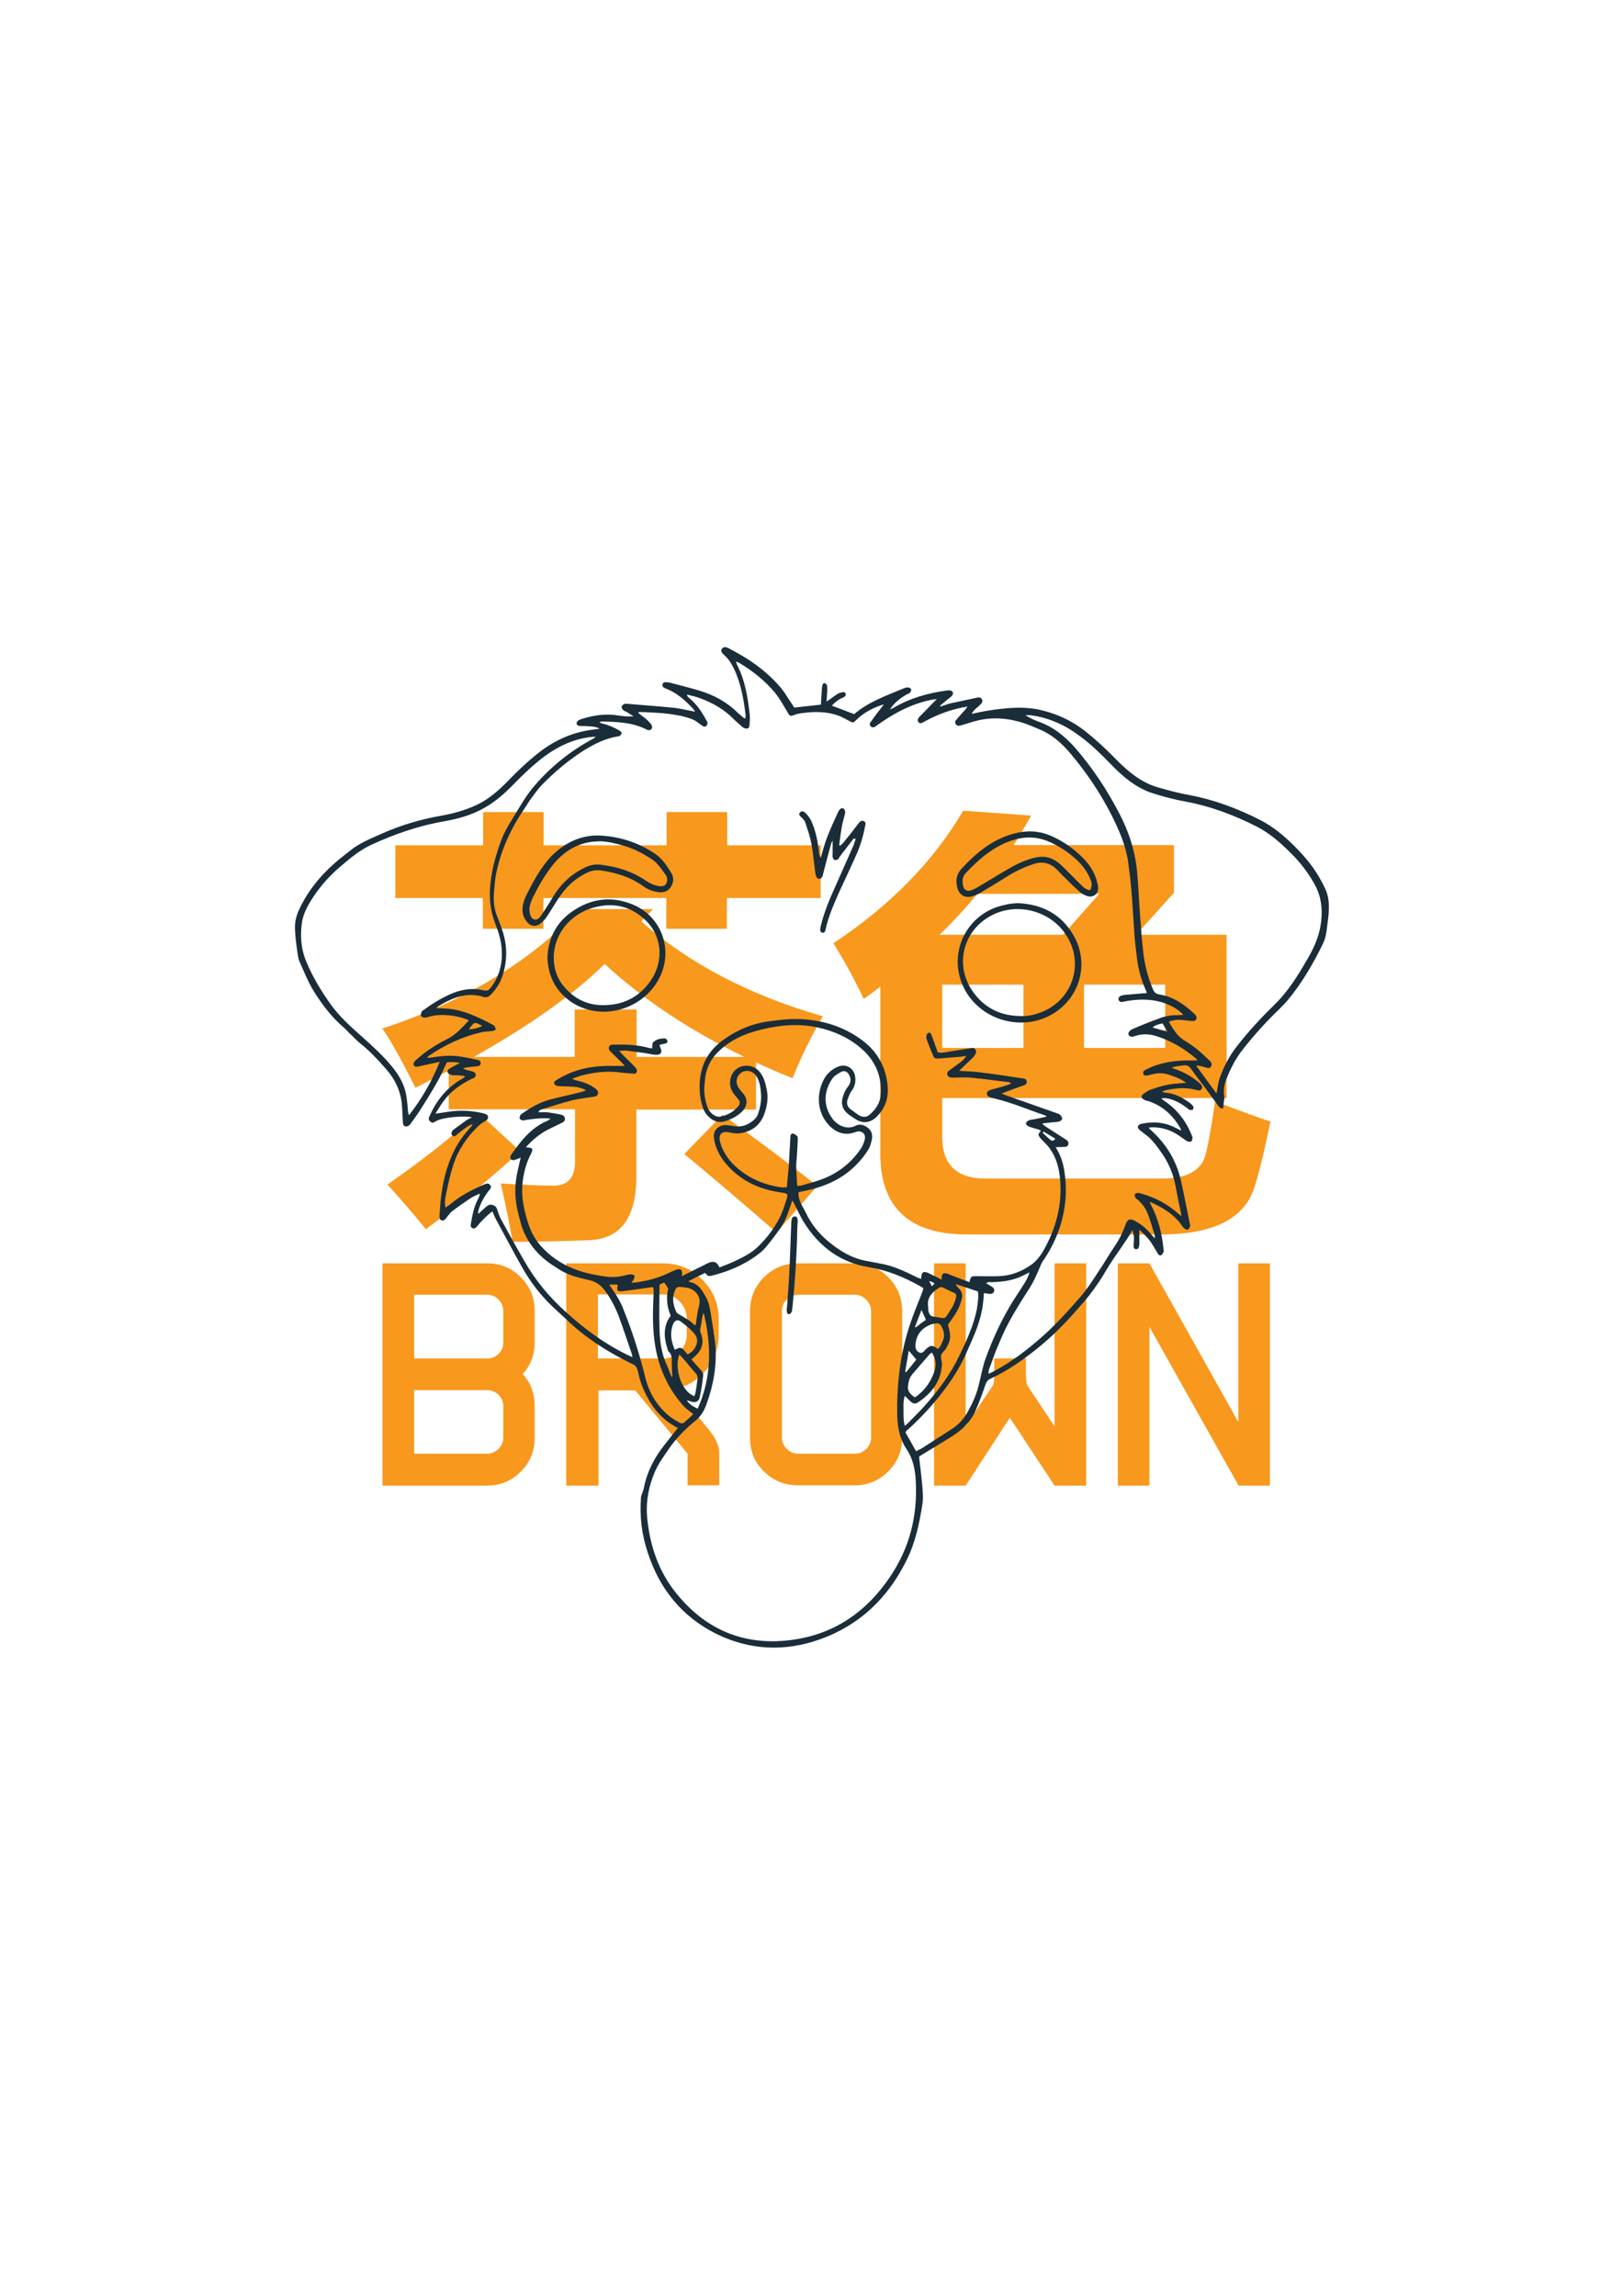 <?xml version="1.0" encoding="utf-8"?>
<!-- Generator: Adobe Illustrator 27.8.0, SVG Export Plug-In . SVG Version: 6.00 Build 0)  -->
<svg version="1.1" id="Camada_1" xmlns:serif="http://www.serif.com/"
	 xmlns="http://www.w3.org/2000/svg" xmlns:xlink="http://www.w3.org/1999/xlink" x="0px" y="0px" viewBox="0 0 595.3 841.9"
	 style="enable-background:new 0 0 595.3 841.9;" xml:space="preserve">
<style type="text/css">
	.st0{fill-rule:evenodd;clip-rule:evenodd;fill:#F8981C;}
	.st1{fill:#1A2D39;}
</style>
<g>
	<path class="st0" d="M421.7,544.8H410v-81.5h11.6l32.6,58.2v-58.2h11.6v81.5h-11.5l-32.7-58.2V544.8z M354.2,544.8h-11.6v-81.5
		h11.6V523l9.9-14.8c0.4-0.6,0.6-2,0.6-4.2v-5.8h11.6v5.8c0,2.1,0.2,3.5,0.6,4.2l9.9,14.9v-59.8h11.6v81.5h-11.6l-16.4-24.9
		L354.2,544.8z M286.8,480.8v46.5c0,1.5,0.6,2.9,1.8,4.1c1.2,1.1,2.6,1.7,4.1,1.7h20.9c1.5,0,2.9-0.6,4.1-1.7
		c1.2-1.2,1.8-2.6,1.8-4.1v-46.5c0-1.6-0.6-3-1.8-4.2c-1.2-1.2-2.6-1.8-4.1-1.8h-20.9c-1.5,0-2.9,0.6-4.1,1.8
		C287.3,477.8,286.8,479.1,286.8,480.8z M275.1,527.3v-46.5c0-4.8,1.7-9,5.1-12.4c3.4-3.4,7.6-5.1,12.4-5.1h20.9
		c4.8,0,8.9,1.7,12.3,5.1c3.4,3.4,5.1,7.6,5.1,12.4v46.5c0,4.8-1.7,8.9-5.1,12.3c-3.4,3.4-7.5,5.1-12.3,5.1h-20.9
		c-4.8,0-9-1.7-12.4-5.1C276.8,536.3,275.1,532.2,275.1,527.3z M219.3,474.8v23.4h23.9c2.4,0,4.4-0.9,6.1-2.6
		c1.8-1.8,2.6-3.8,2.6-6.2v-5.8c0-2.4-0.9-4.5-2.6-6.3c-1.7-1.8-3.8-2.6-6.1-2.6H219.3z M219.3,544.8h-11.6v-81.5h35.5
		c5.6,0,10.5,2,14.4,6c4,4,6,8.8,6,14.4v5.8c0,4.8-1.5,9.1-4.5,12.8c-3,3.7-6.8,6-11.4,7l12.7,15.5c1.1,1.4,1.9,2.7,2.4,3.9
		c0.5,1.2,0.8,2.1,0.9,2.7c0.1,0.6,0.1,1.5,0.1,2.8v10.5h-11.6v-11.6l-19.2-23.2h-13.5V544.8z M151.9,509.9v23.2h26.8
		c1.5,0,2.9-0.6,4.1-1.7c1.2-1.2,1.8-2.6,1.8-4.1v-11.7c0-3.2-2.7-5.8-5.9-5.8H151.9z M151.9,474.8v23.4h26.8c3.2,0,5.9-2.6,5.9-5.7
		v-11.8c0-3.2-2.7-5.9-5.9-5.9H151.9z M178.7,544.8h-38.4v-81.5h38.4c4.8,0,9,1.7,12.3,5.1c3.4,3.4,5.1,7.4,5.1,12.2v11.8
		c0,4.5-1.5,8.4-4.4,11.5c2.9,3.1,4.4,7,4.4,11.8v11.7c0,4.8-1.7,8.9-5.1,12.3C187.6,543.1,183.5,544.8,178.7,544.8z M397.6,384.3
		h29.8v-23.2h-29.8V384.3z M344.6,342.8h45.3l13.3-15h-44.7C354.2,333,349.6,338,344.6,342.8z M345.6,384.3h29.8v-23.2h-29.8V384.3z
		 M430.6,309.7v17.7l-13.9,15.4h33.2v59.9H345.6v14.2c0,10.2,5.3,15.3,15.8,15.3h65c4.4,0,7.9-0.7,10.5-2.1c2.6-1.4,4.3-3.4,5.1-6
		c0.8-2.6,2.1-9.3,3.7-20.2c9.4,3.6,16.2,6.1,20.3,7.4c-2.3,11.1-4.3,19.3-6.1,24.7c-1.8,5.4-5.5,9.5-11.1,12.4
		c-5.7,2.8-13.3,4.3-22.8,4.3h-71.4c-21.1,0-31.7-9.9-31.7-29.6v-61.3c-2,1.6-4,3.1-6.1,4.5c-3.2-6.8-6.9-13.6-11.1-20.4
		c20.7-13.7,36.6-29.9,47.6-48.6l24.9,1.8c-2,3.6-4.1,7.2-6.4,10.8H430.6z M142.1,434.4c13-9,24.1-17.8,33.3-26.4l15.4,14.2
		c-11.2,10.2-22.7,19.7-34.6,28.6C151.9,445.4,147.2,440,142.1,434.4z M265,408.8c13.8,10,25.4,18.7,34.8,26.1l-15,17.1
		c-10.6-9.3-21.9-18.9-33.8-28.8L265,408.8z M145,310h32.2v-12.2h22.2V310h45.1v-12.2h22.2V310H301v19.3h-34.4v11.3h-22.2v-11.3
		h-45.1v11.3h-22.2v-11.3H145V310z M233.5,370.2v17.4H273c-20.3-9.9-37.3-21.2-51.2-34.1c-11.4,11.2-27.4,22.5-48,34.1h37v-17.4
		H233.5z M277.2,406.9h-43.8v24.6c0,15-5.7,22.8-17.2,23.3c-10.6,0.4-20,0.6-28.2,0.6c-0.9-5.4-2.3-12.5-4.3-21.4
		c8.2,0.5,14.4,0.8,18.7,0.8c5.7,0.2,8.5-2.7,8.5-8.7v-19.3h-46.3v-14.2c-4,2.1-8,4.2-12.2,6.3c-5.8-11.5-9.9-18.7-12.2-21.7
		c30.5-10.1,54.6-24.7,72.4-43.8h26.9l-4.3,4.5c17.7,15.6,39.9,27.1,66.6,34.8c-4.5,7.8-8.2,15.4-11.1,22.7
		c-4.6-1.8-9.1-3.8-13.4-5.8V406.9z"/>
	<g>
		<path class="st1" d="M448.7,406.4c-1,0.3-1.4-0.3-1.8-0.8c-1.6-2.2-3.2-4.4-4.8-6.6c-1.8-2.4-3.6-4.7-5.3-7.1
			c-0.7-0.9-1.5-1.4-2.7-1.2c-1.4,0.2-2.8,0.3-4.3,0.8c0.4,0.2,0.7,0.4,1.1,0.5c3.1,1.1,6,2.6,8.5,4.7c0.2,0.2,0.4,0.3,0.6,0.5
			c0.6,0.5,1.2,1.2,0.8,2.1c-0.5,0.8-1.3,0.6-2,0.4c-3.7-1-7.5-0.7-11.2,0.1c-0.4,0.1-0.7,0.2-1.4,0.5c0.6,0.2,0.9,0.4,1.3,0.4
			c3.5,0.3,6.4,1.9,9.1,3.9c0.4,0.3,0.8,0.8,1.1,1.2c0.1,0.3,0.1,0.9-0.2,1.1c-0.2,0.2-0.8,0.2-1.2,0.1c-0.3-0.1-0.6-0.4-0.9-0.7
			c-2.2-1.6-4.5-3-7.3-3.5c-0.7-0.1-1.3-0.2-2.1,0c0.3,0.3,0.6,0.6,0.9,0.8c4.7,3.1,8.1,7.4,10.2,12.7c0.1,0.3,0.3,0.6,0.3,0.9
			c-0.1,0.5-0.1,1.2-0.5,1.4c-0.3,0.2-1.1,0.1-1.5-0.1c-1.1-0.7-2.1-1.5-3.2-2.2c-2.8-1.9-6-2.9-9.4-2.9c-0.4,0-0.8,0.1-1.5,0.1
			c0.3,0.4,0.5,0.7,0.7,0.8c5.6,5,9.4,11.1,11.1,18.4c1.2,5.3,2.2,10.7,3.3,16c0.1,0.4,0.2,0.8,0.1,1.1c-0.2,0.4-0.4,1-0.8,1.1
			c-0.3,0.1-1-0.1-1.3-0.4c-0.6-0.5-1-1.2-1.5-1.9c-2.9-3.7-6.7-5.9-11.2-7.9c0.2,0.6,0.3,0.9,0.5,1.2c2.7,5.1,4,10.6,4.6,16.3
			c0,0.3,0.1,0.7,0,0.9c-0.2,0.4-0.5,1-0.9,1.2c-0.6,0.3-1-0.2-1.3-0.7c-0.9-1.5-1.7-3-2.7-4.4c-1-1.4-2.3-2.6-3.5-3.8
			c-0.1-0.2-0.4-0.2-0.5-0.3c0,1.7,0,3.3,0,5c0,0.3,0,0.6-0.1,0.9c-0.1,0.6-0.4,1.2-1.2,1.1c-0.8-0.1-0.8-0.8-0.8-1.4
			c0-1,0.2-2.1,0.1-3.1c0-0.8-0.3-1.5-0.5-2.5c-1.1,1.8-2,3.3-3,4.7c-1.5,2.3-3.2,4.6-4.7,6.9c-1.6,2.4-3,5-4.6,7.4
			c-1.6,2.3-3.2,4.6-5,6.7c-5.1,5.9-10.3,11.7-16.4,16.7c-5.7,4.7-11.7,9-18.4,12.1c-1.1,0.5-1.5,1.2-1.9,2.3
			c-1.1,3.3-2.3,6.5-3.7,9.7c-2,4.3-5.5,7.4-9.6,9.8c-3.4,2.1-6.8,4.2-10.3,6.3c-0.3,0.2-0.6,0.4-0.7,0.5c0.4,3.4,0.8,6.5,1.1,9.7
			c0.2,2.4,0.5,4.9,0.2,7.2c-1.1,7.3-2.6,14.5-5.9,21.1c-6.8,13.8-17.2,23.8-31.8,29c-13,4.6-25.9,4-38.3-2.2
			c-12.4-6.3-20.5-16.4-24.8-29.6c-2.2-6.5-3-13.2-2.5-20.1c0-0.7,0.4-1.4,0.6-2.1c0.1-0.4,0.3-0.8,0.4-1.2c1.1-6,3.8-11.3,7.6-16.1
			c1.6-2,3.2-4.1,4.9-6.2c-0.3-0.2-0.7-0.4-1-0.6c-3.7-2.1-6.7-5-9-8.7c-2-3.3-3.6-6.8-4.4-10.6c-0.7-3-0.8-2.9-3.5-4.2
			c-8.2-4.1-15.9-9-22.6-15.4c-2.4-2.3-4.9-4.4-7.1-6.7c-3.7-3.8-6.8-8-9.4-12.6c-3.3-5.8-6.4-11.7-9.6-17.6
			c-0.5-0.9-0.9-1.9-1.4-3.1c-1.7,1.3-3.1,2.7-4.5,4.2c-0.4,0.5-0.8,1-1.2,1.4c-0.4,0.5-0.9,0.9-1.6,0.6c-0.7-0.3-0.7-1-0.6-1.6
			c0.6-3.2,1.1-6.3,2.7-9.2c0.3-0.5,0.5-1.1,0.6-1.9c-1.2,0.6-2.6,1.1-3.7,1.9c-2.2,1.5-4.4,3-6.5,4.6c-0.6,0.5-1.1,1.2-1.6,1.8
			c-0.4,0.4-0.6,0.9-1.1,1.3c-0.3,0.2-0.9,0.4-1.1,0.3c-0.4-0.2-0.8-0.7-0.8-1.1c0-1.1,0.1-2.2,0.2-3.3c0.4-6.9,1.7-13.5,4.5-19.8
			c1.7-3.8,4-7.1,6.8-10.1c0.2-0.3,0.5-0.5,0.6-1.1c-0.6,0.3-1.3,0.5-1.8,0.9c-1.3,0.9-2.5,1.8-3.7,2.8c-0.6,0.5-1.1,1.2-1.9,0.5
			c-0.5-0.5-0.4-1.4,0.4-2.1c1.6-1.2,3.2-2.3,4.8-3.5c0.5-0.3,1-0.6,2-1c-0.8-0.2-1.1-0.3-1.4-0.3c-3.3-0.1-6.5,0.1-9.8,0.9
			c-0.8,0.2-1.6,0.5-2.4,1c-0.6,0.4-1.1,0.4-1.7-0.1c-0.5-0.5-0.7-1-0.4-1.7c0.7-1.4,1.3-2.8,2.1-4.1c2.5-4.2,5.8-7.5,10-9.9
			c0.3-0.2,0.5-0.3,0.8-0.5c0.1-0.1,0.1-0.2,0.2-0.5c-0.9-0.1-1.8-0.2-2.7-0.3c-0.7,0-1.5,0.1-2.2-0.1c-0.5-0.1-1.2-0.5-1.4-0.9
			c-0.3-0.6,0.2-1.1,0.8-1.5c1.1-0.6,2.1-1.2,3.7-2c-1.9-0.4-3.3-0.4-4.8-0.2c-1.2,2.5-2.3,5.1-3.7,7.5c-2,3.5-4.1,6.9-6.3,10.3
			c-1,1.6-2.2,3.1-3.3,4.7c-0.3,0.4-0.7,0.8-1.1,0.9c-1,0.3-1.6-0.1-1.7-1.2c-0.1-1.8-0.2-3.6-0.3-5.4c-0.2-5.7-2.4-10.5-6.2-14.7
			c-2.8-3.2-5.7-6.3-9.1-9c-1.4-1.1-2.6-2.5-3.9-3.7c-0.7-0.6-1.3-1.4-2-2c-4.5-3.8-8.1-8.5-11.2-13.5c-2.1-3.4-3.6-7.2-5.2-10.8
			c-0.5-1-0.6-2.3-0.8-3.4c-0.4-2.8-0.8-5.6-0.9-8.5c-0.1-2.2,0.3-4.3,1.1-6.3c3.1-7.1,7.8-13,13.6-18.1c1.7-1.5,3.5-2.8,5.2-4.2
			c3.6-3,7.9-4.7,12.2-6.6c6.8-3,13.9-5.1,21.2-6.4c4.6-0.8,9-2,13.3-4c4.7-2.2,8.4-5.6,12-9.3c3.5-3.6,7.1-7,11.1-10.1
			c5.7-4.4,12.2-7.3,19.4-8.2c0.8-0.1,1.6-0.2,2.7-0.4c-1.8-0.9-3.4-0.8-5-0.9c-0.9-0.1-1.7,0-2.6-0.1c-0.3,0-0.8-0.4-0.9-0.7
			c-0.1-0.3,0.1-0.9,0.4-1.1c0.3-0.3,0.8-0.5,1.3-0.7c4.5-1.4,9-2.1,13.7-1.3c1.8,0.3,3.5,0.4,5.5,0.3c-0.9-0.6-1.8-1.1-2.7-1.7
			c-0.4-0.2-0.9-0.3-1.1-0.6c-0.3-0.3-0.7-0.8-0.6-1.2c0.1-0.4,0.5-0.8,0.9-1c0.3-0.2,0.7-0.1,1.1-0.1c5.8,0.5,11.7,0.9,17.5,1.5
			c2.4,0.3,4.8,0.9,7.4,1.4c-0.2-0.4-0.4-0.8-0.7-1.1c-2.9-3.1-6-5.9-10-7.4c-0.1,0-0.2-0.1-0.3-0.1c-0.6-0.3-1.1-0.7-0.9-1.4
			c0.2-0.8,0.8-0.9,1.5-0.8c0.6,0,1.2,0.1,1.8,0.3c3.3,0.9,6.7,1.7,10,2.7c5.4,1.6,10.3,4.2,14.3,8.2c0.7,0.6,1.4,1.2,2.1,1.8
			c0.1,0.1,0.3,0.2,0.7,0.3c0-0.4,0.1-0.8,0.1-1.1c-0.7-5.9-1.7-11.7-4.3-17.2c-0.9-1.8-1.9-3.5-3.4-4.8c-0.1-0.1-0.3-0.3-0.4-0.4
			c-0.6-0.6-1.2-1.2-0.6-2.1c0.6-0.8,1.5-0.6,2.2-0.3c1.4,0.7,2.8,1.5,4.2,2.3c5.7,3.2,10.8,7.2,15.1,12.2c1.7,2,2.9,4.3,4.4,6.4
			c0.2,0.4,0.5,0.7,0.6,1c3.3-0.4,6.5-0.7,9.8-1.1c0.1-1.6,0.2-3.3,0.3-4.9c0-0.7,0.1-1.4,0.2-2c0.1-0.6,0.4-1.2,1.1-0.9
			c0.3,0.1,0.7,0.7,0.7,1.1c0.1,1.2,0,2.3-0.1,3.5c0,0.6-0.1,1.2-0.1,2.1c0.6-0.4,1-0.7,1.4-1c1-0.7,1.9-1.4,2.9-2
			c0.6-0.3,1.3-0.4,1.9-0.5c0.3,0,0.7,0.3,0.8,0.6c0.1,0.3-0.1,0.7-0.3,1c-0.3,0.3-0.7,0.4-1.1,0.6c-1.4,0.6-2.6,1.6-3.7,2.8
			c2.8,1,5.4,2,8.2,3.1c5.1-4.4,11.5-6.7,17.8-9.3c0.6-0.3,1.3-0.5,1.9-0.5c0.4,0,1,0.3,1.2,0.6c0.1,0.3-0.1,0.9-0.4,1.3
			c-0.2,0.3-0.7,0.4-1.1,0.6c-2.5,1.4-4.7,3.1-6.3,5.6c0.4-0.2,0.9-0.4,1.3-0.6c6.1-3.6,12.8-5.5,19.8-6.4c0.3,0,0.6-0.1,0.9,0
			c1.1,0.1,1.5,1,0.8,1.9c-0.4,0.5-1,0.9-1.5,1.3c-1,0.8-1.9,1.6-2.9,2.4c0.1,0.1,0.1,0.2,0.2,0.3c1.3-0.4,2.5-0.9,3.8-1.2
			c3.2-0.7,6.5-1.4,9.8-2.1c0.7-0.1,1.2,0,1.6,0.7c0.3,0.7,0,1.2-0.4,1.7c-0.6,0.6-1.3,1.2-1.9,1.7c-0.6,0.5-1.1,1.1-1.5,1.9
			c1.8-0.4,3.6-0.8,5.4-1.1c6.9-1.1,13.9-1.9,20.8-0.1c5.6,1.4,10.8,3.9,15.4,7.5c3.9,3.1,7.6,6.5,11.1,10.1
			c4.5,4.6,9.4,8.8,15.8,10.6c3.8,1.1,7.6,2.1,11.5,2.8c9,1.7,17.5,4.9,25.6,9c6.3,3.2,11.4,8,16.1,13.2c3.3,3.7,6,7.8,8.1,12.4
			c0.8,1.9,1.2,3.8,1.2,5.9c0.1,3.3-0.5,6.5-0.9,9.8c-0.2,1.6-0.8,3.3-1.5,4.7c-3.5,7.1-7.5,13.9-12.6,20.1c-1,1.2-2.1,2.3-3.2,3.4
			c-4.8,4.6-9.2,9.5-13.3,14.7c-2.8,3.5-4.7,7.4-6.3,11.5c-0.7,2-0.9,4.1-0.5,6.2C448.9,404,448.7,405.2,448.7,406.4 M263.9,464.8
			c1.9-0.8,3.7-1.4,5.4-2.2c3.1-1.5,6.3-3,8.8-5.5c3.1-3,5.7-6.4,7.7-10.2c1.2-2.3,2-4.9,2.8-7.4c0.5-1.6,0.2-1.8-1.5-2.1
			c-1.3-0.2-2.7-0.4-4-0.7c-6.6-1.5-12.2-4.6-16.7-9.8c-2.3-2.7-4-5.8-4.5-9.4c-0.4-2.8,1.3-4.8,4.2-4.9c0.9,0,1.8,0.2,2.7,0.3
			c2.3,0.5,4.4,0.1,6.4-1.2c1.2-0.8,2.3-1.7,2.8-3.1c0.9-2.6,1.4-5.2,1.1-8c-0.2-2.1-0.5-4.2-1.7-6c-1.3-1.9-3.6-2.4-5.4-1.3
			c-1.8,1.2-2.4,3.4-1.2,5.4c0.4,0.8,1,1.4,1.6,2.1c2.2,2.4,1.6,5.1-0.3,6.9c-1.5,1.5-3.4,2.5-5.3,3.2c-2.8,1.1-5.1,0.5-7.1-1.6
			c-0.8-0.8-1.5-1.9-1.8-2.9c-0.6-1.8-1.1-3.7-1.2-5.6c-0.6-7.9,1.8-14.5,8.4-19.3c5.2-3.8,10.9-6.2,17.3-7
			c4.5-0.6,8.9-1.1,13.5-0.6c7.5,0.7,14.4,3.1,20.5,7.7c5.4,4.1,8.3,9.4,9.1,15.9c0.6,4.7-0.6,8.8-4.1,12.2c-2.1,2-4.8,2.4-7.3,0.9
			c-1.1-0.7-2.2-1.4-3.2-2.2c-1.8-1.5-2.4-3.4-1.9-5.6c0.4-1.6,1-3,2-4.3c1-1.2,1.3-2.7,0.5-4.2c-0.7-1.4-1.9-1.9-3.2-1.1
			c-1.2,0.7-2.4,1.4-3.1,2.5c-3.1,4.6-3.3,9.9,0.1,14.5c2.2,3,5.8,4.1,8.6,2.6c1.2-0.6,2.5-0.4,3.7,0.3c1.9,1.1,2.6,2.7,2.2,4.8
			c-0.3,1.2-0.6,2.5-1.2,3.5c-1.1,1.8-2.4,3.5-3.8,5c-5.4,5.9-12.4,8.9-20,10.4c-0.6,0.1-1.3,0.3-1.9,0.4c-0.1,1.8,0.4,3.3,1.1,4.6
			c0.7,1.3,1.4,2.5,2,3.8c2.8,5.5,7.1,9.6,12.2,12.9c3.1,2,6.4,3.4,10.1,4c2.1,0.4,4.1,0.8,6.2,1.2c4.3,1,8.1,2.9,12,4.8
			c0.4,0.2,0.9,0.3,1.3,0.5c0.1-0.3,0.1-0.4,0.1-0.5c0.1-2,0.8-2.4,2.5-1.7c0.4,0.2,0.8,0.4,1.2,0.6c1.3,0.6,2.5,1.2,3.8,1.9
			c-0.2-2.2,0.5-2.8,2.4-2.1c0.6,0.2,1.1,0.5,1.7,0.7c2,0.8,4,1.5,6.1,2.3c0.4-2.1,0.6-2.2,2.6-2.2c2.7,0,5.3,0.1,8,0
			c4.5-0.1,8.6-1.7,12.2-4.3c2.3-1.7,3.8-4,5.1-6.5c4.3-8.1,6.3-16.7,5.2-25.9c-0.5-4.2-1.8-8.1-4.6-11.3c-0.7-0.8-1.6-1.6-2.3-2.4
			c-0.4-0.4-0.8-1-0.9-1.5c0-0.4,0.5-0.9,0.9-1.4c-0.2-0.1-0.4-0.3-0.6-0.4c-1.3-0.4-2.6-0.7-3.9-1.2c-0.4-0.2-1-0.7-1-1.1
			c0-0.4,0.6-0.9,1-1.1c0.5-0.3,1.2-0.3,1.8-0.4c1.5-0.3,3.1-0.6,4.8-1c-0.4-0.3-0.5-0.5-0.7-0.5c-6.2-2.1-12.2-4.7-18.6-6.2
			c-0.5-0.1-1-0.2-1.4-0.4c-0.6-0.2-1.1-0.5-1.2-1.3c0-0.9,0.6-1.2,1.3-1.4c1.4-0.4,2.9-0.8,4.3-1.2c1.1-0.3,2.2-0.7,3.3-1.1
			c-0.4-0.4-0.7-0.6-1.1-0.6c-4.6-0.5-9.2-1.2-13.8-1.6c-2.2-0.2-4.4,0-6.7,0c-0.8,0-1.5-0.2-1.8-1c-0.3-0.9,0.3-1.4,0.9-1.8
			c1.2-0.9,2.5-1.8,3.7-2.7c0.8-0.6,1.6-1.2,2.3-2.5c-1.2,0.2-2,0.4-2.9,0.4c-2.5,0.2-4.9,0.4-7.4,0.6c-0.7,0-1.4,0-1.7-0.8
			c-0.9-2-1.7-4.1-2.5-6.2c-0.2-0.5-0.2-1.2,0-1.8c0.1-0.3,0.6-0.7,0.9-0.7c0.3,0,0.7,0.4,0.8,0.7c0.8,2.2,1.6,4.4,2.4,6.6
			c0.8,0,1.4,0.1,2,0c3.2-0.5,6.3-1,9.5-1.5c0.8-0.1,1.7-0.5,2.2,0.3c0.7,0.9,0.1,1.8-0.4,2.5c-0.1,0.1-0.1,0.2-0.2,0.3
			c-1.5,1.4-2.9,2.8-4.4,4.2c-0.3,0.3-0.5,0.5-0.9,0.9c2.6,0.2,4.9,0.2,7.2,0.5c5.2,0.6,10.4,1.4,15.6,2.2c0.9,0.1,2,0.1,2,1.4
			c0,1.1-1.1,1.2-1.9,1.5c-2.3,0.8-4.7,1.7-7.3,2.7c0.6,0.2,0.9,0.4,1.1,0.5c6.3,2.2,12.7,4.5,19,6.7c0.5,0.2,1,0.3,1.3,0.6
			c0.4,0.4,0.8,1,0.8,1.5c0,0.3-0.7,0.9-1.1,1c-0.9,0.2-1.8,0.2-2.7,0.3c-1.2,0.1-2.4,0.3-3.5,0.4c0.4,0.6,0.8,0.8,1.2,1.1
			c2.5,1.6,5.1,3.3,7.6,4.9c0.6,0.4,1,1,0.7,1.8c-0.3,0.8-1,0.8-1.7,0.8c-0.9,0-1.8,0.1-2.9,0.1c1.7,2.7,2.6,5.3,3.1,8.2
			c0.6,3.6,0.8,7.2,0.5,10.9c-0.7,8.3-3.6,15.9-8.3,22.7c-0.3,0.4-0.5,0.9-0.7,1.3c-1.3,3.1-2.6,6.2-4.5,9.1
			c-2.5,3.9-5,7.8-7.2,11.9c-1.7,3.1-3.1,6.5-4.5,9.8c-1.1,2.6-1.9,5.2-2.9,7.8c-0.1,0.4-0.1,0.8-0.1,1.4c0.7-0.3,1.2-0.5,1.7-0.8
			c6.1-3.2,11.6-7.3,16.8-11.8c5.5-4.7,10.3-10,15-15.4c2.6-3,4.8-6.4,7-9.8c2-2.9,3.7-6,5.7-8.9c1.7-2.5,3-5.1,4-7.9
			c0.7-2.1,1.6-2.5,3.6-1.4c2.3,1.2,4.2,2.9,5.8,4.8c0.4,0.5,0.8,0.9,1.4,1.6c-0.1-0.7,0-1.1-0.1-1.4c-0.8-2.5-1.5-5-2.4-7.4
			c-0.8-2.2-2.1-4-3.9-5.5c-0.3-0.2-0.6-0.5-0.8-0.8c-0.5-0.7-0.1-1.6,0.7-1.6c0.6,0,1.2,0.1,1.8,0.3c4.9,1.4,9.4,3.8,13.2,7.2
			c0.3,0.3,0.7,0.5,1.3,1c-0.8-3.8-1.5-7.1-2.1-10.5c-0.9-5.1-2.9-9.7-6-13.8c-1.5-2.1-3-4.1-5.1-5.6c-0.7-0.6-1.5-1.1-2.2-1.7
			c-1-0.9-0.8-1.8,0.4-2.2c0.3-0.1,0.6-0.2,0.9-0.2c4.1-0.8,8.1-0.4,11.9,1.6c0.6,0.3,1.3,0.6,1.9,1c0.1-0.2,0.1-0.3,0.1-0.4
			c-2.7-4.9-6.5-8.6-12-10.4c-0.3-0.1-0.6-0.1-0.9-0.2c-0.6-0.3-1.3-0.6-1.5-1.1c-0.3-0.8,0.5-1.3,1.1-1.7c0.6-0.4,1.2-0.8,1.9-1.1
			c3.1-1.1,6.2-2.1,9.5-2.3c1.1-0.1,2.3-0.2,3.8-0.3c-2.2-1.6-4.3-2.3-6.4-3c-1.9-0.6-3.7-0.7-5.7-0.2c-0.7,0.2-1.4,0.3-2.2,0.5
			c-0.6,0.1-1.2,0.1-1.4-0.5c-0.3-0.7,0.1-1.2,0.6-1.5c0.3-0.2,0.7-0.3,1-0.5c5-2.4,10.4-3.1,15.9-3c0.7,0,1.4,0,2.3,0
			c-0.3-0.4-0.3-0.6-0.5-0.7c-4.4-3.7-9.2-6.6-14.8-8.3c-2.6-0.8-5.2-0.8-7.8,0.1c-0.3,0.1-0.7,0.3-1.1,0.2c-0.4-0.1-0.9-0.3-1-0.6
			c-0.2-0.3-0.1-0.9,0.1-1.2c0.4-0.5,0.9-0.9,1.5-1.1c3.2-1.4,6.5-2.7,9.8-3.9c2.1-0.8,4.4-1.2,6.7-1.1c0.5,0,1.1-0.1,1.9-0.1
			c-0.4-0.4-0.5-0.7-0.8-0.9c-2.1-1.8-4.5-3-7.2-3.8c-4.6-1.3-9.2-1.1-13.7-0.2c-1.2,0.3-1.8,0.1-2-0.7c-0.2-0.8,0.3-1.3,1.4-1.6
			c0.1,0,0.2,0,0.4-0.1c2.3-0.2,4.5-0.4,6.8-0.6c0.5,0,1.1-0.1,1.7-0.1c-0.1-0.4-0.1-0.6-0.2-0.8c-1.8-3.9-2.9-8-3.4-12.3
			c-0.5-3.7-0.9-7.5-1.1-11.2c-0.3-4.4-0.5-8.8-0.9-13.1c-0.3-3.6-0.7-7.1-1.2-10.7c-0.9-6.2-3.4-11.8-6.2-17.4
			c-4.1-8-9.1-15.4-14.9-22.3c-3.2-3.8-6.9-7.1-11.6-9c-1.2-0.5-2.4-1-3.6-1.5c-6.5-2.5-13.1-3.3-20-1.4c-1.7,0.5-3.3,1-5,1.5
			c-0.7,0.2-1.4,0.3-1.9-0.4c-0.5-0.7-0.2-1.3,0.3-1.8c1-1.2,2.1-2.4,3.2-3.6c0.2-0.3,0.4-0.6,0.8-1.1c-5.7,0.9-10.8,2.8-15.6,5.4
			c-0.5,0.3-1,0.6-1.5,0.7c-0.8,0.1-1.4-0.7-1.1-1.5c0.1-0.3,0.4-0.6,0.6-0.9c1.6-1.6,3.2-3.2,4.8-4.9c0.4-0.4,0.8-0.8,1.5-1.5
			c-0.8,0.1-1.3,0.1-1.7,0.2c-6.8,1.3-12.8,4.3-18.5,8.2c-0.8,0.5-1.5,1.1-2.3,1.6c-0.5,0.4-1.1,0.5-1.7,0c-0.6-0.6-0.4-1.3,0.1-1.8
			c1.3-1.9,2.7-3.7,4.1-5.5c0.2-0.3,0.4-0.5,0.6-0.8c-3.9,1.2-7.4,3-10.2,5.8c-1,1-1.1,1-2.3,0.4c-1.3-0.7-2.6-1.4-4-2
			c-4.3-1.6-8.8-1.6-13.4-1c-0.9,0.1-1.8,0.3-2.7,0.6c-1.9,0.7-1.9,0.6-2.9-1.2c-1.4-2.3-2.7-4.7-4.4-6.8
			c-3.7-4.5-8.3-8.1-13.3-11.1c-0.2-0.1-0.5-0.2-1-0.4c0.1,0.4,0.1,0.7,0.2,0.9c3.1,5.9,4.1,12.3,4.8,18.7c0.1,1.3,0,2.6-0.1,3.9
			c-0.1,0.9-0.7,1.3-1.6,1c-0.4-0.1-0.8-0.3-1.1-0.6c-1-0.9-2.1-1.8-3-2.7c-3.5-3.6-7.7-6-12.3-7.7c-1.5-0.6-3.1-0.9-4.9-1.4
			c0.1,0.4,0.1,0.6,0.1,0.6c0.3,0.3,0.5,0.5,0.8,0.8c2.6,2.1,4.4,4.8,6,7.7c0.4,0.7,1,1.5,0.2,2.4c-0.5,0.5-1.2,0.3-2.3-0.6
			c-0.9-0.7-1.8-1.4-2.8-1.8c-1.8-0.7-3.6-1.2-5.5-1.5c-4.6-0.9-9.2-1-13.8-1.2c-0.2,0-0.4,0.2-0.7,0.3c0.9,0.7,1.7,1.3,2.5,1.9
			c0.7,0.5,1.3,1.1,1.9,1.8c0.9,1,1,1.8,0.5,2.3c-0.7,0.7-1.5,0.3-2.2-0.1c-5-2.4-10.5-2.6-15.9-2.7c-0.3,0-0.6,0.1-0.9,0.2
			c0.4,0.4,0.8,0.5,1.2,0.6c2.2,0.5,4.2,1.4,6.1,2.5c0.5,0.3,1,0.7,0.7,1.3c-0.2,0.4-0.6,0.8-1,0.8c-4.6,0.7-8.7,2.7-12.6,5.1
			c-5.7,3.6-10.9,8-15.6,12.8c-1.6,1.7-2.9,3.6-4.3,5.5c-0.7,1-1.3,2.1-2,3.1c-5.1,7.4-8.8,15.5-10.5,24.3c-0.4,2.1-0.5,4.2-0.7,6.3
			c-0.3,3.1,0,6.2,1.2,9.1c0.6,1.4,1.1,2.9,1.6,4.3c2.1,5.7,2.2,11.4,0.4,17.1c-0.8,2.7-2.3,5-4.3,7.1c-0.9,0.9-1.8,1.3-3.1,0.8
			c-1.1-0.4-2.4-0.5-3.6-0.6c-4.6-0.2-8.5,1.7-12.3,3.9c-0.3,0.2-0.6,0.5-1.1,0.9c1.6,0.1,3,0.1,4.3,0.2c6.1,0.6,11.3,3.2,16.6,6
			c0.2,0.1,0.4,0.2,0.4,0.3c0.2,0.4,0.6,0.9,0.5,1.3c-0.1,0.3-0.7,0.5-1.2,0.6c-1.3,0.2-2.6,0.1-3.8,0.4c-7.1,1.6-13.5,4.6-19.5,8.7
			c-0.2,0.1-0.3,0.4-0.7,0.8c0.8-0.1,1.3-0.2,1.8-0.2c3.6-0.6,7.1-0.9,10.7-0.3c2.1,0.3,4.1,0.8,6.2,1.2c0.6,0.1,1,0.5,1,1.2
			c0,0.7-0.5,1-1.1,1.1c-0.7,0.1-1.4,0.1-2,0.2c-1.1,0.1-2.2,0.3-3.3,0.5c0.4,0.4,0.9,0.6,1.3,0.7c0.7,0.2,1.3,0.3,2,0.5
			c0.7,0.2,1.3,0.5,1.3,1.3c0,0.7-0.5,1.1-1.1,1.3c-0.1,0-0.2,0.1-0.3,0.1c-3.7,1.8-7.1,4.1-9.7,7.3c-1.3,1.6-2.4,3.4-3.7,5.5
			c2.5-0.3,4.4-0.7,6.4-0.9c3.9-0.4,7.8-0.1,11.6,0.9c0.6,0.2,1.2,0.4,1.3,1.1c0.1,0.8-0.3,1.2-1,1.6c-0.9,0.5-1.8,1.1-2.5,1.8
			c-4.2,4-7.4,8.7-9.2,14.2c-1.1,3.4-1.9,6.9-2.6,10.4c-0.4,1.7-0.7,3.5-0.3,5.4c0.7-0.5,1.3-1,1.9-1.4c3.7-3.1,8-5.3,12.5-7.2
			c0.7-0.3,1.4-0.5,2,0.3c0.6,0.8,0.1,1.3-0.4,1.9c-1.7,2.2-3.1,4.6-3.9,7.3c-0.1,0.4-0.1,0.7-0.1,1.4c1-0.9,1.7-1.6,2.4-2.2
			c0.4-0.4,0.8-0.7,1.3-1c1.1-0.6,2.7,0.1,3.1,1.1c0.5,1.4,0.9,2.8,1.6,4.1c2.8,5.1,5.6,10.2,8.5,15.2c4,7,9,13.1,15,18.5
			c6.9,6.3,14.3,11.8,22.7,15.9c0.6,0.3,1.2,0.5,2,0.9c-0.2-0.7-0.2-1.2-0.4-1.6c-1.5-4.3-2.9-8.7-4.5-13c-1.3-3.5-3-6.8-5.2-9.8
			c-1.5-2-3.3-3.3-5.9-3.9c-4.1-0.9-8.2-1.9-11.7-4.4c-0.1-0.1-0.2-0.1-0.3-0.2c-5.8-3.5-10.2-8.2-12.5-14.7
			c-0.5-1.4-0.8-2.8-1.2-4.3c-1.6-5.7-1.7-11.3-0.3-17c0.3-1.3,0.6-2.7,1-4.3c-0.9,0.4-1.6,0.7-2.3,0.9c-0.4,0.1-1.1,0-1.3-0.3
			c-0.3-0.3-0.2-0.9-0.1-1.3c0.1-0.3,0.4-0.6,0.6-0.9c1-1.3,1.9-2.7,3-4c2.7-3.3,5.8-6.2,9.9-7.9c0.3-0.1,0.6-0.4,1.2-0.8
			c-3.4-0.3-6.2,0.1-9.1,0.5c-0.4,0-0.8,0.3-1.1,0.2c-0.4-0.1-1-0.3-1.2-0.7c-0.1-0.3,0.1-0.9,0.3-1.3c0.1-0.2,0.4-0.3,0.6-0.5
			c3.2-2.3,6.6-4.2,10.4-5.2c3.8-1,7.7-1.8,11.5-2.8c0.4-0.1,0.8-0.3,1.3-0.4c0-0.1,0-0.2,0-0.4c-1.2-0.4-2.3-0.9-3.5-1
			c-2.1-0.2-4.3-0.2-6.4-0.3c-0.5,0-1.1-0.3-1.4-0.7c-0.4-0.6,0.1-1.2,0.7-1.5c0.3-0.2,0.5-0.3,0.8-0.5c5.4-3.2,11.3-4.6,17.5-4.7
			c2.2,0,4.4,0,6.8,0c-0.4-0.4-0.7-0.8-1.1-1.2c-1.4-1.3-2.7-2.7-4.1-4c-0.5-0.5-0.9-1.1-0.6-1.8c0.3-0.8,1-0.8,1.7-0.8
			c4.3-0.1,8.7,0,12.9,1.2c0.4,0.1,0.9,0.1,1.2,0.2c0.1-0.9,0-1.9,0.4-2.3c1.1-1.1,2.7-1.4,4.3-1.4c0.3,0,0.8,0.5,0.9,0.9
			c0.2,0.5-0.3,0.9-0.8,1c-0.7,0.1-1.4,0.3-2.1,0.5c0.1,0.4,0.1,0.6,0.2,0.7c1,2,0.4,3.1-1.9,2.9c-1.2-0.1-2.3-0.4-3.5-0.6
			c-2.3-0.3-4.5-0.6-6.8-0.9c-0.8-0.1-1.5,0-2.8,0.1c0.9,1,1.5,1.6,2.1,2.2c1.3,1.3,2.6,2.5,3.8,3.8c0.4,0.4,0.7,1.1,0.6,1.6
			c-0.2,0.8-1,0.8-1.7,0.7c-1.8-0.1-3.6-0.3-5.3-0.5c-4.6-0.5-9.1,0.1-13.6,1.3c-1,0.3-2,0.7-3.1,1.1c0.8,0.5,1.5,0.6,2.2,0.8
			c2.3,0.5,4.5,1.4,6.4,2.9c0.6,0.5,1.1,1,0.8,1.9c-0.3,0.8-0.9,0.9-1.6,1c-2.6,0.4-5.3,0.7-7.8,1.3c-3.6,0.9-7.2,2.1-10.8,3.2
			c-0.6,0.2-1.3,0.3-1.6,1.2c1.2,0,2.2-0.1,3.3,0c1.6,0.2,3.2,0.5,4.7,0.8c0.8,0.2,1.6,0.4,1.7,1.5c0.1,1-0.7,1.4-1.4,1.7
			c-1.4,0.7-2.9,1.4-4.3,2.1c-3.3,1.6-6.1,3.9-8.6,6.7c0.4,0.1,0.5,0.1,0.7,0.1c1.7,0.1,2,0.5,1.3,2c-0.1,0.3-0.3,0.7-0.5,1
			c-1.6,3.4-2.5,7-2.8,10.7c-0.4,4.9,0.7,9.5,2.1,14c1.5,5,4.6,9,8.7,12.2c5.1,4,11.1,6.1,17.5,7.1c2.8,0.5,5.6,0.8,8.5,0.1
			c1-0.2,1.9-0.5,2.9-0.6c0.5,0,1.2,0.2,1.4,0.5c0.2,0.3-0.1,1-0.3,1.5c-0.2,0.4-0.5,0.6-0.8,1c0.2,0.1,0.4,0.1,0.5,0.1
			c5-0.5,9.8-1.8,14.3-4.1c0.7-0.3,1.3-0.6,2.1-0.8c1.1-0.3,1.6,0.2,1.7,1.3c0,0.3,0,0.5-0.1,1.2c2.6-1.3,4.9-2.5,7.2-3.6
			c1.1-0.5,2.2-1.2,3.4-1.6C262.4,462.6,263,463,263.9,464.8 M252.6,469.8c0.2,0.2,0.2,0.3,0.3,0.3c3.3,0.6,4.7,3.2,6.1,5.7
			c0.8,1.4,1.2,3.1,1.5,4.8c0.6,3.4,1.1,6.8,1.6,10.3c1.2,8.4-0.2,16.5-3.1,24.4c-0.8,2.2-2,4.1-3.8,5.6c-3.9,3.2-7.4,6.7-10.2,10.9
			c-1.7,2.5-3.5,5-4.7,7.7c-2.5,5.8-3.6,11.8-2.8,18.3c1.1,9.5,4.1,18.2,10,25.8c11.1,14.2,25.8,20.3,43.6,17.7
			c15.2-2.2,26.9-10.4,35.4-23.1c7.1-10.5,10.1-22.3,9.4-35c-0.2-4.2-1-8.2-3.4-11.8c-2.5-3.7-3.3-8-3.4-12.4
			c-0.1-6.1,0.2-12.2,1.1-18.3c0.8-5.4,2.1-10.8,3.9-16c1.3-3.7,2.8-7.3,4.2-10.9c0.2-0.4,0.2-0.9,0.4-1.4c-0.5-0.3-0.9-0.6-1.3-0.8
			c-5.9-3.3-12-5.8-18.7-6.9c-10.5-1.7-18.2-7.5-23.8-16.4c-1.4-2.2-2.4-4.6-3.6-6.9c-0.2-0.3-0.4-0.7-0.7-1.2
			c-0.3,1-0.6,1.7-0.8,2.4c-0.9,2.7-1.9,5.4-3.5,7.7c-1.7,2.4-3.5,4.8-5.4,7.1c-1.1,1.3-2.5,2.4-3.9,3.4c-4.6,3.2-9.7,5.4-15.1,6.8
			c-0.6,0.2-1.4,0.4-2,0.3c-0.5-0.1-0.9-0.7-1.3-1.1C256.5,467.8,254.6,468.8,252.6,469.8 M172,374.2c-4.1-1.9-10.1-2.5-14-1.5
			c-0.8,0.2-1.6,0.5-2.3,0.5c-0.5,0-1.1-0.3-1.3-0.7c-0.2-0.4,0.1-1,0.3-1.5c0.1-0.3,0.5-0.5,0.8-0.7c2.9-2.1,5.9-4,9.2-5.5
			c4.1-1.9,8.3-2.7,12.8-1.6c1.2,0.3,1.8-0.1,2.5-1c3.3-4.2,4.4-9.2,4-14.3c-0.2-3-1.1-6-2.2-8.8c-1.6-4.1-2.3-8.2-2.1-12.7
			c0.3-6,1.8-11.7,3.8-17.3c1.1-3.1,2.7-6.1,4.5-8.9c2.5-4.1,4.9-8.4,8-12c6-7,13.2-12.8,21.4-17.2c0.3-0.2,0.6-0.4,1.2-0.8
			c-0.6,0-0.9,0-1.1,0c-6.8,0.6-12.7,3.4-18.1,7.4c-3.9,3-7.5,6.4-11,10c-3.2,3.3-6.7,6.4-10.8,8.7c-4.4,2.5-9.2,3.9-14.2,4.8
			c-9.5,1.6-18.5,4.7-27.2,8.7c-4.1,1.9-7.5,4.7-10.9,7.6c-4.1,3.4-7.6,7.3-10.5,11.7c-2.1,3.2-3.9,6.5-4.2,10.4
			c-0.5,4.6,0,9.1,1.8,13.3c2.3,5.5,5.4,10.6,8.8,15.4c3.3,4.6,7.4,8.3,11.6,12c3.9,3.5,7.8,7,11.1,11.1c2.6,3.2,4.6,6.7,5.2,10.9
			c0.3,1.9,0.4,3.8,0.6,5.7c0,0.3,0.2,0.6,0.3,1.1c4.7-6,8.3-12.3,11.3-19.6c-2.6,0.6-4.7,1-6.9,1.5c-0.5,0.1-1.1,0.3-1.6,0.3
			c-1,0-1.4-0.8-0.9-1.7c0.3-0.5,0.7-0.8,1.2-1.2c3.2-2.9,6.9-5.2,10.8-7.2C167.1,379.6,169.4,376.9,172,374.2 M446.2,401
			c0.4-1.9,0.5-3.5,1-5.1c1.5-4.4,3.5-8.4,6.4-12.1c4.1-5.3,8.7-10.3,13.5-15c1.3-1.3,2.6-2.6,3.8-4.1c3.5-4.2,6.3-8.9,9-13.6
			c2.4-4.2,4.2-8.5,4.7-13.3c0.5-4.6,0-9-2.2-13.1c-2.1-3.9-4.7-7.4-7.7-10.6c-4.2-4.3-8.6-8.4-14-11.1c-8.1-4.1-16.6-7.3-25.6-9
			c-4.1-0.7-8.1-1.8-12-3c-6.5-2-11.5-6.4-16.1-11.2c-3.5-3.6-7-7-11-9.9c-5.3-4-11.2-6.7-17.9-7.6c-0.7-0.1-1.4,0-2,0
			c1.6,1,3.1,1.7,4.7,2.3c5.5,1.9,9.8,5.4,13.6,9.7c6.4,7.4,11.7,15.4,16.2,24.1c3.7,7.1,6,14.6,6.6,22.6c0.4,5,0.6,10.1,1,15.2
			c0.3,4.2,0.6,8.5,1.1,12.7c0.5,4.8,1.7,9.5,3.6,13.9c0.5,1.2,1.1,1.7,2.4,1.9c5.2,0.8,9.2,3.8,12.9,7.2c0.5,0.5,0.9,1.1,0.6,1.8
			c-0.4,0.8-1.1,0.8-1.9,0.7c-1.3-0.1-2.6-0.3-3.9-0.4c-1.4-0.1-2.8,0.1-4.3,0.7c1.5,2.5,2.9,5,5.3,6.6c1.6,1,3.2,2,4.7,3.2
			c1.8,1.4,3.4,3,5.1,4.6c0.6,0.5,0.8,1.3,0.4,2c-0.4,0.7-1.2,0.6-1.8,0.4c-0.5-0.1-1-0.3-1.4-0.4c-0.6-0.1-1.2-0.3-1.9-0.4
			c-0.1,0.1-0.1,0.2-0.2,0.3C441.3,394.4,443.7,397.6,446.2,401 M292.4,434.9c0.9-0.1,1.5-0.1,2.1-0.3c2.5-0.7,5-1.4,7.4-2.3
			c5.6-2.2,10.2-5.8,13.6-10.7c0.8-1.1,1.4-2.5,1.7-3.8c0.5-2.1-1.3-3.4-3.3-2.7c-3.8,1.5-7.1,0.4-9.8-2.4c-4.2-4.4-4.9-11-2-16.7
			c1.2-2.3,2.9-3.8,5.2-4.8c3.1-1.3,6.1,0.6,6.4,3.9c0.2,1.8-0.2,3.4-1.3,4.9c-0.7,0.9-1.1,2.1-1.5,3.2c-0.5,1.4-0.1,2.7,1.1,3.6
			c0.9,0.7,1.9,1.4,2.9,2.1c1.6,1,3.1,0.9,4.4-0.4c2-1.9,3.5-4,3.7-6.9c0.5-6.3-1.5-11.7-6-16.1c-4.9-4.7-10.9-7.4-17.5-8.8
			c-6.7-1.4-13.4-0.8-20,0.8c-5,1.2-9.8,3-13.9,6.3c-3.7,2.9-6.3,6.5-6.9,11.2c-0.2,1.6-0.4,3.3-0.4,5c0.1,2.2,0.5,4.4,1.4,6.5
			c0.9,1.9,2.9,3.3,4.5,3c2.5-0.5,4.8-1.7,6.5-3.7c0.9-1.1,0.8-1.8,0-2.8c-0.4-0.6-1-1.1-1.4-1.7c-1.5-1.9-1.9-4-1.2-6.3
			c1.3-4.4,7-5.6,10.2-2.3c1.8,1.9,2.4,4.3,2.9,6.7c0.7,3.2,0.2,6.4-1,9.5c-1.4,3.5-4,5.7-7.7,6.5c-1.7,0.4-3.3,0.3-4.9-0.1
			c-2.9-0.7-4.3,0.8-3.4,3.7c0.2,0.5,0.3,1.1,0.5,1.6c1,2.3,2.4,4.5,4.2,6.3c4.9,4.9,10.8,7.5,17.5,8.5c0.7,0.1,1.4,0,2.2,0
			c0.2-2.6,0.5-5.1,0.7-7.6c0.2-3.6,0.4-7.1,0.6-10.7c0-0.6,0.1-1.4,0.9-1.4c0.6,0.1,1.2,0.5,1.6,1c0.3,0.3,0.2,0.9,0.2,1.4
			c-0.1,2.3-0.2,4.7-0.4,7C291.8,428.1,292.3,431.4,292.4,434.9 M336,532.2c0.8-0.4,1.4-0.7,2-1c3.7-2.4,7.5-4.8,11.2-7.2
			c2.6-1.7,4.6-4,6-6.7c1.7-3.1,3.1-6.3,3.9-9.8c0.8-3.1,1.3-6.3,2.4-9.3c2.7-7.4,6-14.6,10.2-21.3c1.4-2.2,2.9-4.4,4.3-6.7
			c0.6-1,1.2-2.1,1.6-3.6c-1,0.5-1.7,0.8-2.4,1.2c-3.6,1.8-7.5,2.3-11.5,2.4c-0.6,0-1.3-0.2-2,0.4c0.7,0.4,1.4,0.8,2,1.2
			c0.7,0.4,1.2,1,0.9,1.8c-0.3,0.9-1.1,0.9-1.8,0.9c-0.6-0.1-1.2-0.2-1.9-0.3c-0.1,0.6-0.1,1.1-0.1,1.5c-0.2,1.7-0.3,3.4-0.7,5.1
			c-1,5.2-3.3,10-5.4,14.8c-1.6,3.7-3.6,7.3-5.9,10.7c-4.7,6.8-10.1,12.9-16.3,18.4c-0.2,0.2-0.3,0.4-0.4,0.6
			C333.5,527.7,334.7,529.9,336,532.2 M223.4,470.9c0.3,0.5,0.5,0.9,0.7,1.2c1.8,2.5,3.4,5,4.5,7.9c3.3,8.2,6,16.6,8.1,25.2
			c1.4,5.6,4.3,10.5,8.9,14.2c1.1,0.9,2.4,1.6,3.6,2.3c0.6,0.3,1.2,0.4,1.7,0c1.1-1,2.3-2,3.4-3.1c-1.3-1.1-2.6-1.9-3.6-3
			c-5.5-6.2-8.9-13.5-10.3-21.6c-1.1-6.2-1-12.5-0.7-18.9c0-1,0.2-2.1-0.2-3.1c-0.4,0-0.7,0.1-1,0.1c-3.4,0.5-6.7,1-10.1,1.4
			c-2,0.2-2.3-0.2-1.8-2.1c0-0.1-0.1-0.2-0.1-0.3H223.4z M358.7,473.6c-2.8-0.9-5.4-1.8-8.1-2.7c0.2,0.7,0.6,1.1,1,1.5
			c1.2,1.1,1.5,2.4,1.2,3.9c-0.4,1.5-1,3.1-1.7,4.4c-1,1.8-2.2,3.4-3.4,5.1c1.2,4.4,1.1,5.5-0.7,8.7c-0.5,0.9-1.6,1.6-1.8,2.5
			c-0.2,1,0.3,2.2,0.3,3.3c-0.3,6.2-3.7,10.5-8.5,13.8c-1.4,1-2.2,0.7-3.4-0.5c-0.5-0.5-1-1-1.7-1.7c-0.7,2-0.5,3.8-0.5,5.5
			c0,1.7-0.1,3.5,0.5,5.5c0.9-0.8,1.6-1.4,2.2-2.1c1.7-1.7,3.4-3.4,5-5.2c5.1-5.7,9.6-11.7,12.9-18.7c2.6-5.4,5.1-10.8,6.3-16.8
			C358.6,478,359,475.9,358.7,473.6 M255,486.1c0.2-0.5,0.3-0.7,0.3-1c0.3-2.1,0.5-4.1,1.1-6.2c0.7-2.4-0.2-4.5-2.2-5.8
			c-1.2-0.8-2.8-1-4.2-1.1c-1.7-0.2-2.1,0.2-2.6,1.7c-1,2.6-0.4,5.1,0.7,7.5c0.2,0.4,0.8,0.7,1.3,1c1.2,0.7,2.4,1.4,3.6,2.2
			C253.6,484.8,254.1,485.4,255,486.1 M341.8,496c-0.4,0.3-0.6,0.4-0.8,0.6c-2.1,2.4-4.2,4.8-6.3,7.3c-0.5,0.6-1,1.3-1.2,2.1
			c-0.8,2.9-0.9,4.5,2,6.4c0.2-0.1,0.5-0.1,0.6-0.3c2.7-2,4.8-4.6,6.1-7.8C343.5,501.5,343.6,498.8,341.8,496 M340.4,479
			c0.1,0.7,0,1.4,0.2,2c0.2,0.9,0.7,1.6,1.6,1.8c1,0.2,2.1,0.3,3.1,0.5c0.9,0.2,1.5,0,2-0.8c0.7-1.2,1.5-2.3,2.2-3.5
			c0.5-1,0.9-2.2,1.2-3.3c0.2-0.7,0-1.3-0.8-1.6c-1.4-0.6-2.8-1.4-4.2-2c-0.3-0.1-0.9-0.1-1.2,0.1C342,473.8,340,475.7,340.4,479
			 M255.9,516.6c5.2-11.6,5.1-23.3,2.2-35.2c-0.3,0.7-0.5,1.4-0.6,2.1c-0.2,1.2-0.3,2.3-0.6,3.4c-0.2,0.7-0.1,1.3,0.1,1.9
			c1.3,3.2,0.7,6-1.9,8.4c-0.4,0.4-0.9,0.8-1.5,1.3c1,1.2,2,2.3,3,3.4c0.7,0.8,1.5,1.6,1.3,2.7c-0.3,2.7-0.7,5.4-1.3,8
			c-0.3,1.3-1.4,1.8-2.7,1.5c-0.6-0.1-1.1-0.4-2-0.6C253,515.2,254.3,515.8,255.9,516.6 M252.2,496.7c1.3-0.6,2.1-1.4,2.7-2.4
			c1.1-1.8,1.1-3.7-0.2-5.2c-1.4-1.7-3.2-3.1-4.9-4.4c-1.3-1-2.4-0.5-3,1.1c-0.8,2.2-0.8,4.4-0.2,6.6c0.2,0.9,0.6,1.7,0.9,2.6
			c1.1-0.5,1.9-1.1,2.8-0.4C251,495.2,251.6,496,252.2,496.7 M246.3,504.9c0.1,0,0.2-0.1,0.3-0.1c-0.1-1.6-0.2-3.2-0.2-4.8
			c0-1.6,0.2-3.2-1.2-4.4c-0.2-0.2-0.2-0.4-0.3-0.7c-1.4-4.3-1.8-8.5,1.1-12.4c-1.4-3.3-1.7-6.7-0.9-9.9c-0.5-0.9-0.9-1.5-1.4-2.2
			c-0.2,0-0.5,0.1-0.8,0.2c-0.3,0.1-0.5,0.3-1,0.6c0,5.3-0.2,10.7,0,16.1c0.1,4.1,0.6,8.1,2.1,12
			C244.9,501.2,245.6,503.1,246.3,504.9 M344,494.7c1.1-0.9,1.4-2.1,1.9-3.2c0.8-1.9,0.2-3.6-0.7-5.3c-0.4-0.7-1.1-1-1.9-0.9
			c-0.6,0.1-1.2,0.2-1.8,0.4c-3.4,1.3-5.4,3.7-5.7,7.3c-0.1,1.2,0.1,2.3,1.2,2.9c1.2,0.7,1.8-0.3,2.5-1c0,0,0.1-0.1,0.1-0.1
			C341.3,493.2,342,493.2,344,494.7 M254.7,512c0.1-0.4,0.3-0.8,0.4-1.2c0.3-1.6,0.5-3.2,0.7-4.8c0.2-1.1-0.1-1.9-0.9-2.7
			c-1.1-1.2-2.1-2.4-3.1-3.7c-0.8-0.9-1.7-1.9-2.6-2.9C247.3,501.2,249.6,510.2,254.7,512 M332,503.1c0.1,0,0.3,0,0.4,0.1
			c1.3-1.6,2.5-3.1,3.7-4.6c-0.9-1.1-1.7-2-2.8-3.3C332.9,498.1,332.4,500.6,332,503.1 M339.6,484c-0.5-1.2-1-2.3-1.6-3.6
			c-0.9,2.2-1.6,4.2-2.4,6.2c0.1,0.1,0.2,0.1,0.3,0.2C337.1,485.8,338.3,484.9,339.6,484 M426.4,375.3c-1.4,0.3-2.6,0.6-3.7,1.5
			c1.8,0.5,3.5,1,5.5,1.5C427.5,377.1,427,376.3,426.4,375.3 M171.9,377.5c1.7-0.1,3.3-0.4,5-1.3c-0.9-0.4-1.5-0.8-2.1-1
			c-0.3-0.1-0.9,0-1.1,0.2C173,376,172.5,376.8,171.9,377.5 M382.8,415c-0.1,0.1-0.3,0.3-0.4,0.4c0.9,0.8,1.8,1.7,2.7,2.5
			c0.6,0.6,1.3,0.6,2-0.3C385.6,416.7,384.2,415.8,382.8,415 M342.9,470.7c-0.5-0.3-0.8-0.5-1-0.6c-0.2-0.1-0.5-0.1-1.1-0.3
			c0.4,0.8,0.7,1.3,1,1.9C342.2,471.3,342.4,471.1,342.9,470.7"/>
		<path class="st1" d="M219.8,306.4c7.1,0.3,14.2,2.4,20.6,6.8c2.6,1.8,4.2,4.3,5.8,6.9c1.1,1.7,0.9,3.7-0.3,5.4
			c-1.2,1.7-3,1.9-4.8,1.6c-1.9-0.3-3.7-1-5.3-2.2c-4.6-3.3-9.9-4.9-15.5-5.7c-1.4-0.2-2.8,0-4.2,0.5c-4.9,2.1-8.6,5.6-11.5,10.1
			c-1.4,2.2-2.7,4.4-4.2,6.6c-0.6,0.9-1.4,1.7-2.3,2.4c-1.6,1.2-3.5,0.9-4.8-0.7c-1.6-1.9-2-4.2-1.4-6.6c0.3-1.2,0.7-2.4,1.3-3.5
			c2.5-5,5.2-9.9,9-14C206.7,309.5,212.5,306.2,219.8,306.4 M220.1,308.5c-1.4,0.1-2.8,0.1-4.2,0.4c-5.3,1-9.5,3.9-12.9,8
			c-3,3.7-5.4,7.9-7.5,12.1c-0.5,1-0.9,2.2-1.2,3.3c-0.2,0.7-0.1,1.6,0,2.4c0.2,1,0.5,2.2,1.7,2.5c1.2,0.3,1.9-0.7,2.5-1.5
			c1.4-2.1,2.8-4.2,4.1-6.4c3-5.1,7.1-9,12.5-11.4c1.6-0.7,3.3-1,5.1-0.8c6,0.7,11.6,2.4,16.6,5.8c0.9,0.6,1.8,1.1,2.8,1.5
			c0.8,0.3,1.8,0.6,2.7,0.6c1.6,0.1,2.4-0.8,2.4-2.4c0-0.6-0.1-1.3-0.5-1.7c-1.6-2.2-3-4.5-5.4-6c-3.2-2-6.5-3.8-10.2-4.8
			C225.8,309.3,223,308.6,220.1,308.5"/>
		<path class="st1" d="M373.3,331.2c8.9,0.4,15.9,4,20.4,11.7c6,10.3,2.5,23-7.7,29c-10.9,6.4-25.5,2.5-31.8-8.4
			c-7.4-12.9-0.1-28.9,14.6-31.7C370.2,331.4,371.8,331.3,373.3,331.2 M374.1,372.6c2.2,0.1,4.3-0.2,6.4-0.9
			c12.1-3.7,17.4-17.1,11.1-27.9c-5.3-9.3-17.6-13.1-27.3-8.4c-10.8,5.2-14.4,18-7.7,27.9C360.8,369.5,366.8,372.5,374.1,372.6"/>
		<path class="st1" d="M402.8,325.7c0,2.3-2.1,3.7-4.3,2.8c-1.1-0.4-2.2-1.1-3.1-2c-2.1-1.9-4.2-4-6.3-6.1c-0.4-0.4-0.8-0.9-1.3-1.4
			c-2.5-2.5-5.4-3.3-8.8-2.1c-3.6,1.2-7,2.8-10.2,4.9c-2.9,1.8-5.8,3.6-8.7,5.3c-1,0.6-2.1,1.2-3.2,1.5c-2.8,1-5.1-0.3-5.8-3.2
			c-0.6-2.4-0.3-4.7,1.4-6.6c5.3-5.8,11.2-10.8,19-13c4.7-1.3,9.1-1.3,13.7,0.6c4.5,1.9,8.3,4.6,11.7,7.9c2.7,2.7,4.8,5.8,5.6,9.6
			c0.1,0.3,0.2,0.6,0.2,0.9C402.8,325.2,402.8,325.4,402.8,325.7 M399.8,326.5c0.8-1.3,0.7-2.5,0.3-3.7c-1.1-2.8-2.8-5.2-5-7.3
			c-3.2-3-6.8-5.4-11-7.1c-3.8-1.5-7.4-1.6-11.2-0.7c-7.7,2-13.4,6.9-18.7,12.5c-1.2,1.2-1.3,2.8-1,4.4c0.3,1.8,1.5,2.5,3.3,1.8
			c0.6-0.2,1.1-0.5,1.7-0.8c2.3-1.4,4.7-2.8,7-4.2c3.9-2.3,7.7-4.8,12-6.2c2.4-0.8,4.9-1.4,7.4-0.7c2.2,0.6,3.9,2,5.5,3.6
			c2.1,2.1,4.2,4.2,6.3,6.3C397.3,325.4,398.3,326.2,399.8,326.5"/>
		<path class="st1" d="M200.8,351c0.3-7.1,3.4-12.9,9.3-16.9c6.9-4.7,14.4-5.6,22.2-2.3c10.1,4.3,14.5,15.9,10,25.9
			c-5.6,12.4-21.5,17.2-32.7,9.8C203.8,363.5,201,358,200.8,351 M203.1,351.2c0,3.8,1.1,7.3,3.5,10.3c4.4,5.4,10.1,7.7,17,7
			c5.8-0.5,10.6-3.1,14.2-7.7c5.7-7.1,5.5-16.9-0.8-23.1c-5.8-5.8-12.9-7-20.5-4.5C208.5,335.9,203.1,343.2,203.1,351.2"/>
		<path class="st1" d="M313.1,307.5c-1.6,2.1-3.3,4.3-4.9,6.4c-0.3,0.3-0.4,0.8-0.7,1.1c-0.4,0.3-0.9,0.5-1.3,0.4
			c-0.4-0.1-0.7-0.6-0.8-1.1c-0.1-0.4,0-1,0-1.5c0-1.4,0-2.8,0-4.5c-0.3,0.5-0.5,0.8-0.6,1.2c-0.9,3.4-1.8,6.8-2.7,10.2
			c-0.2,0.6-0.2,1.3-0.5,1.8c-0.2,0.4-0.7,0.8-1.1,0.8c-0.4,0-1-0.4-1.1-0.8c-0.3-0.8-0.4-1.7-0.5-2.5c-0.4-3.2-0.7-6.5-1.3-9.7
			c-0.5-2.6-1.4-5.1-2.2-7.6c-0.2-0.7-0.8-1.4-1.4-1.9c-0.6-0.6-1.2-1-0.6-1.8c0.6-0.8,1.5-0.4,2,0.1c0.8,0.8,1.6,1.8,2.1,2.8
			c1.7,3.7,2.5,7.7,2.9,11.8c0.1,0.6,0.2,1.3,0.6,1.9c0.8-2.5,1.4-5.1,2.4-7.6c1.2-3.1,2.6-6.1,4-9.2c0.1-0.3,0.3-0.5,0.5-0.8
			c0.4-0.5,1.1-0.9,1.6-0.4c0.3,0.3,0.6,1,0.5,1.4c-0.3,1.7-0.9,3.3-1.2,5c-0.4,2.3-0.7,4.6-1,6.9c0.1,0.1,0.2,0.1,0.4,0.2
			c0.3-0.3,0.7-0.6,1-0.9c1.9-2.3,3.7-4.6,5.5-7c0.1-0.1,0.2-0.2,0.2-0.3c0.5-0.6,1.1-1.1,1.9-0.8c0.9,0.4,0.7,1.2,0.5,1.9
			c-0.7,3.8-1.8,7.4-3.4,10.9c-1.9,4.2-3.8,8.4-5.8,12.6c-2.1,4.7-4.2,9.4-5.3,14.4c-0.1,0.2,0,0.5-0.2,0.7
			c-0.2,0.2-0.6,0.6-0.8,0.5c-0.4-0.1-0.9-0.4-0.9-0.7c-0.1-0.6,0-1.3,0.2-2c1.2-4.9,3.1-9.5,5.2-14.1c2.2-5,4.4-9.9,6.6-14.9
			c0.4-0.9,0.7-2,1-2.9C313.4,307.7,313.3,307.6,313.1,307.5"/>
		<path class="st1" d="M288.7,479.1c0.4-5.5,0.8-11.1,1-16.6c0.2-4.4,0.3-8.8,0.5-13.1c0-0.6,0-1.2,0.1-1.8c0.1-0.8,0.3-1.5,1.3-1.5
			c0.7,0,1,0.7,1,1.7c-0.1,1.4-0.2,2.7-0.2,4.1c-0.2,9.1-0.8,18.1-1.7,27.1c-0.1,0.7-0.1,1.4-0.3,2c-0.1,0.4-0.6,0.9-0.9,0.9
			c-0.7,0.1-0.9-0.5-0.9-1.1C288.5,480.2,288.6,479.6,288.7,479.1L288.7,479.1z"/>
	</g>
</g>
</svg>
